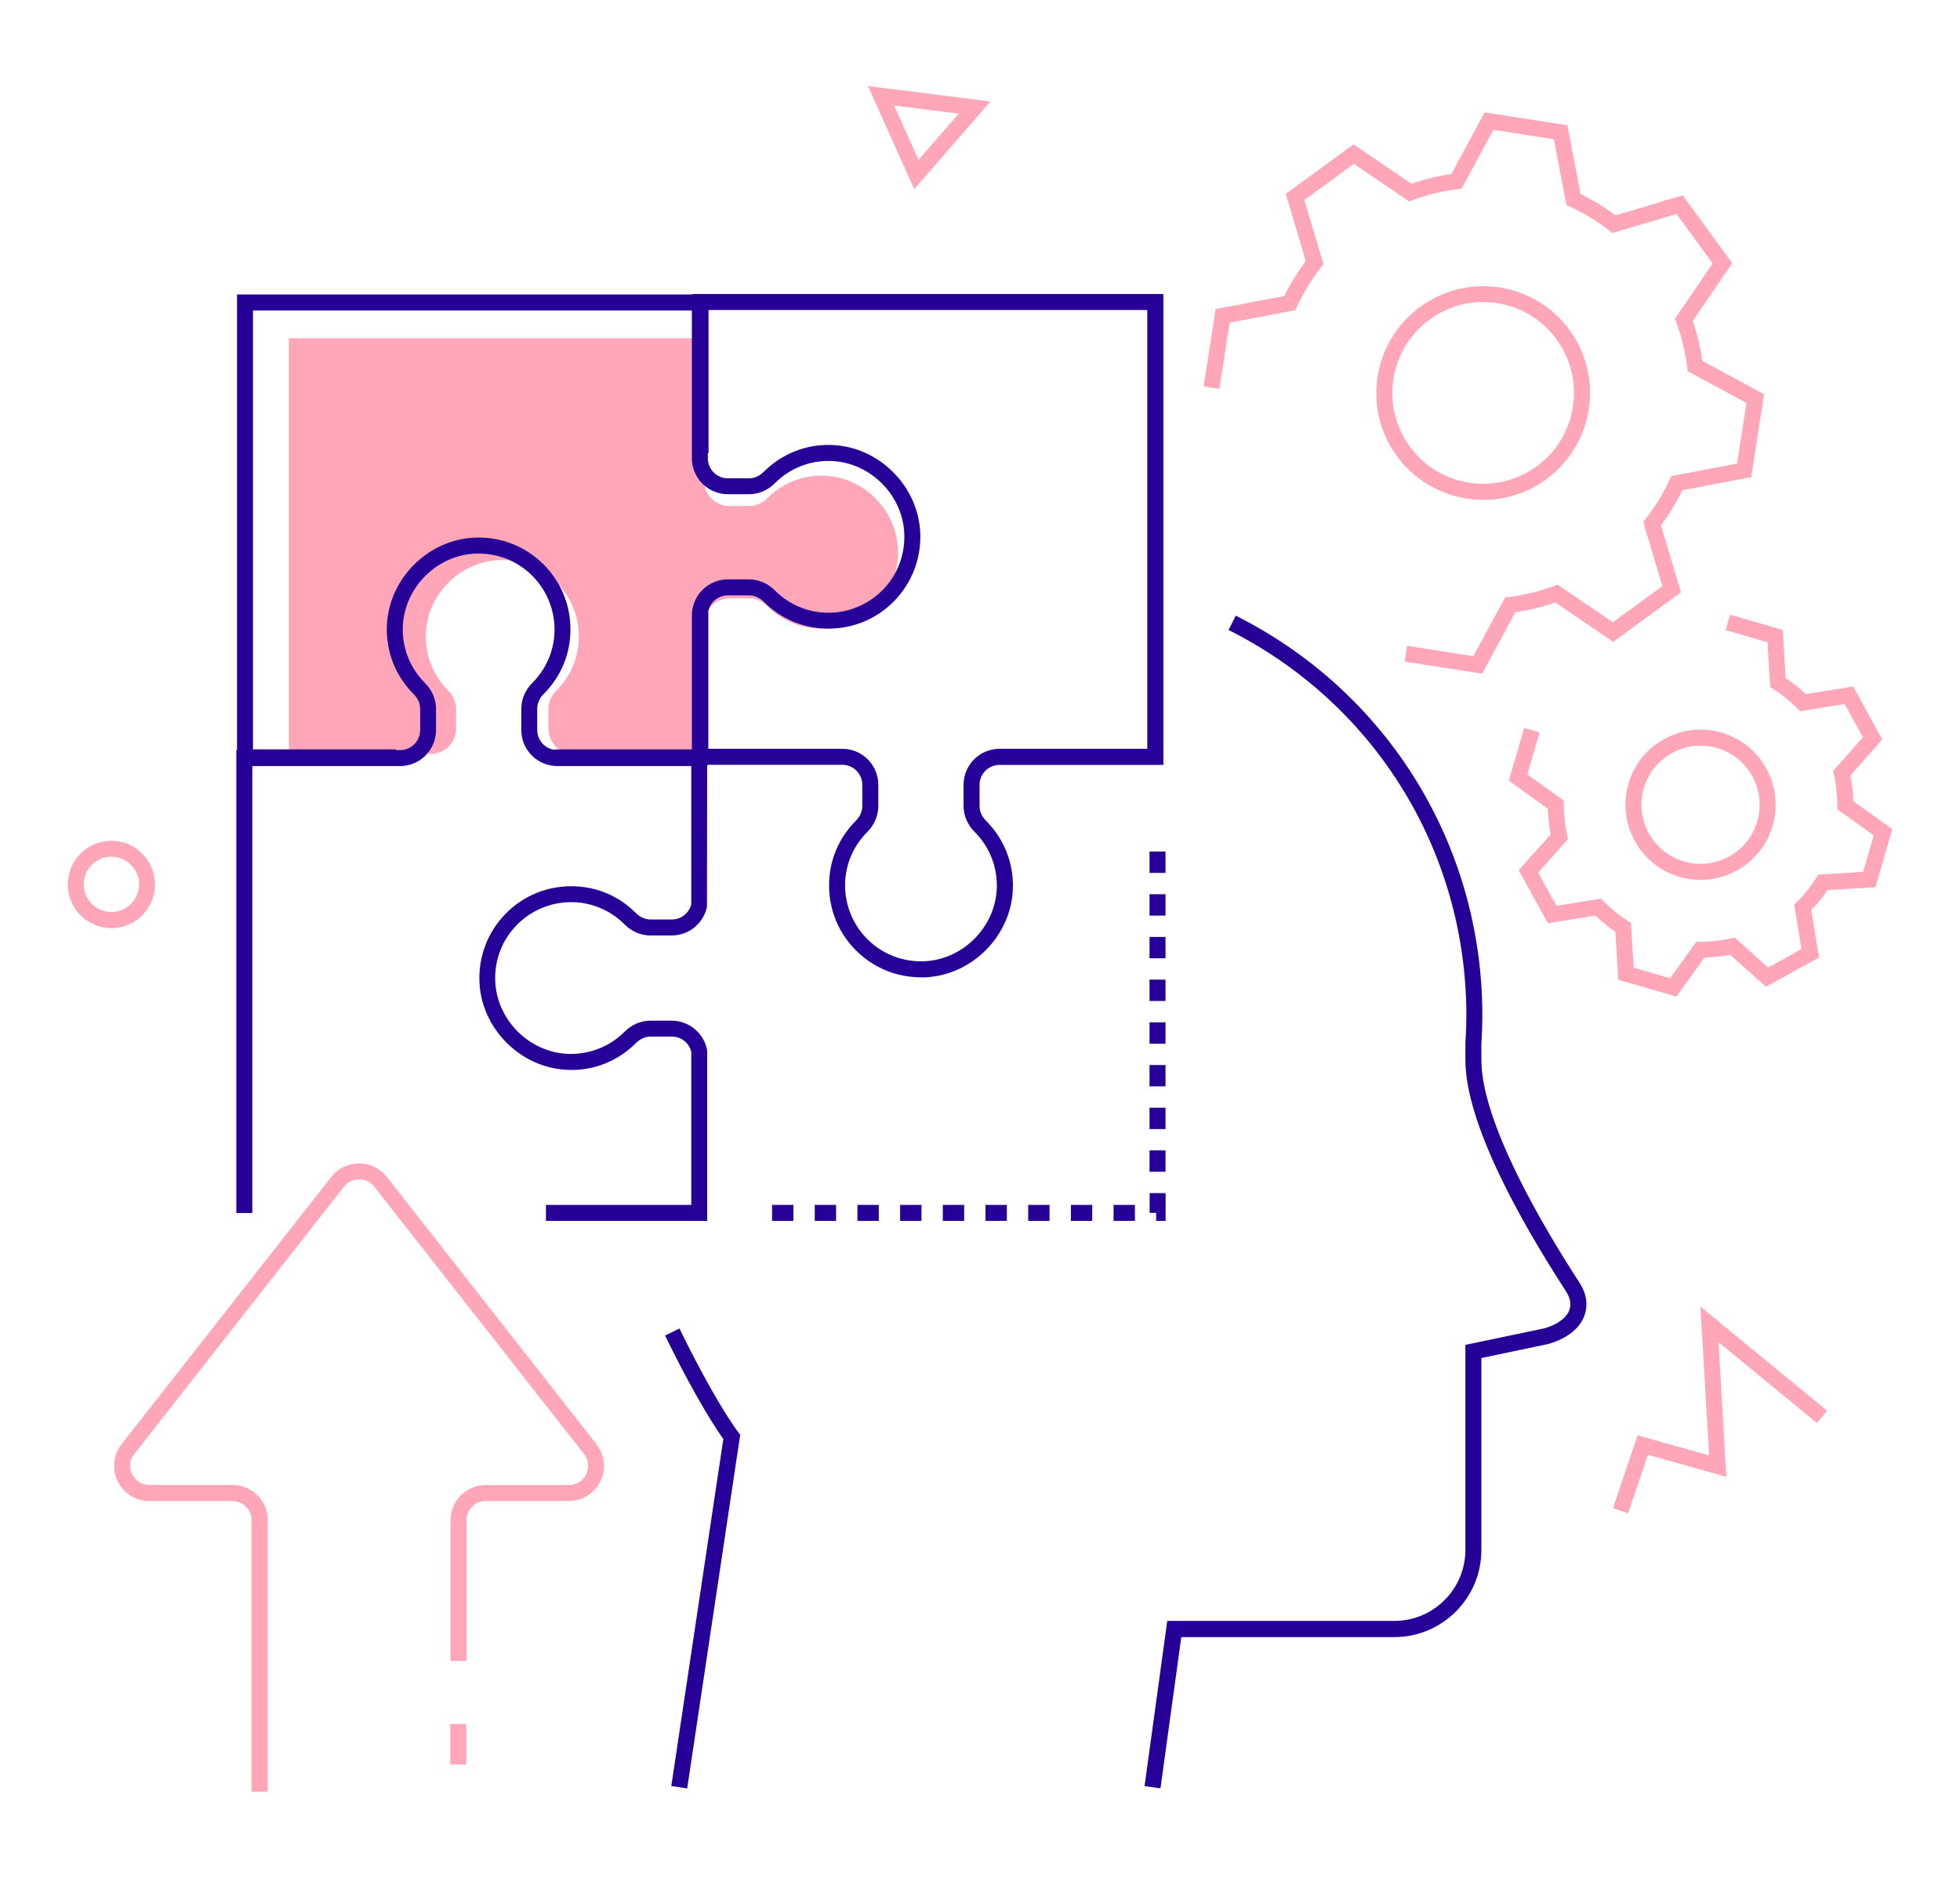 <?xml version="1.0" encoding="UTF-8"?><svg id="_層_2" xmlns="http://www.w3.org/2000/svg" viewBox="0 0 201.11 192.64"><defs><style>.cls-1{fill:#ffa7b9;}.cls-2{fill:none;}.cls-3{fill:#270098;}</style></defs><g id="CON_05"><g><rect class="cls-2" width="201.11" height="192.64"/><g><g><path class="cls-1" d="M27.45,183.81h-1.64v-27.85c0-1.08-.88-1.97-1.97-1.97H15.31c-1.39,0-2.64-.78-3.24-2.03s-.45-2.71,.41-3.81l21.52-27.42c.69-.88,1.72-1.38,2.84-1.38,1.12,0,2.15,.5,2.84,1.38l21.52,27.42c.86,1.1,1.02,2.55,.41,3.81-.61,1.25-1.85,2.03-3.24,2.03h-8.53c-1.08,0-1.97,.88-1.97,1.97v14.43h-1.64v-14.43c0-1.99,1.62-3.61,3.61-3.61h8.53c.77,0,1.43-.41,1.77-1.11,.34-.69,.25-1.47-.22-2.08l-21.52-27.42c-.38-.48-.94-.75-1.55-.75-.61,0-1.17,.27-1.55,.75l-21.52,27.42c-.48,.61-.56,1.38-.22,2.07,.34,.69,1,1.11,1.77,1.11h8.53c1.99,0,3.61,1.62,3.61,3.61v27.85Z"/><rect class="cls-1" x="46.2" y="176.87" width="1.64" height="4.16"/></g><g><g id="gear-5-icon"><path class="cls-1" d="M152.06,69.11l-7.93-1.23,.25-1.62,6.79,1.06,3.27-6.03,.42-.05c1.55-.2,3.09-.57,4.56-1.11l.4-.15,5.67,3.86,5.08-3.71-1.96-6.58,.26-.33c.96-1.24,1.79-2.59,2.44-4l.18-.38,6.74-1.28,.97-6.22-6.03-3.26-.05-.42c-.2-1.56-.57-3.09-1.11-4.56l-.15-.4,3.87-5.67-3.71-5.08-6.58,1.96-.33-.26c-1.24-.96-2.59-1.79-4.01-2.44l-.38-.18-1.28-6.74-6.21-.97-3.26,6.04-.42,.05c-1.54,.19-3.08,.57-4.56,1.11l-.4,.15-5.67-3.86-5.08,3.71,1.96,6.58-.26,.33c-.96,1.24-1.78,2.59-2.45,4.01l-.18,.38-6.74,1.28-1.05,6.79-1.62-.25,1.23-7.93,7.05-1.34c.62-1.27,1.36-2.47,2.2-3.6l-2.05-6.88,6.95-5.08,5.94,4.04c1.34-.46,2.71-.8,4.1-1l3.41-6.32,8.5,1.32,1.34,7.05c1.26,.61,2.47,1.35,3.6,2.19l6.89-2.05,5.08,6.95-4.05,5.94c.46,1.33,.79,2.7,1,4.1l6.32,3.41-1.32,8.51-7.06,1.34c-.62,1.26-1.35,2.47-2.2,3.6l2.05,6.88-6.95,5.08-5.94-4.04c-1.33,.46-2.7,.79-4.1,1l-3.42,6.32Zm.15-17.83c-.57,0-1.14-.04-1.71-.13-2.89-.45-5.44-2-7.17-4.36-1.73-2.36-2.43-5.26-1.98-8.15,.93-5.97,6.55-10.07,12.52-9.15,2.89,.45,5.44,2,7.17,4.36,1.73,2.36,2.43,5.26,1.98,8.15-.45,2.89-2,5.44-4.36,7.17-1.9,1.39-4.14,2.11-6.44,2.11Zm-.03-20.29c-4.51,0-8.49,3.29-9.2,7.89-.38,2.46,.22,4.92,1.68,6.93,1.47,2.01,3.63,3.33,6.09,3.71,2.46,.39,4.92-.22,6.93-1.68,2.01-1.47,3.33-3.64,3.71-6.1,.38-2.46-.22-4.92-1.68-6.93-1.47-2.01-3.63-3.33-6.09-3.71-.48-.08-.96-.11-1.44-.11Z"/></g><g id="gear-5-icon-2"><path class="cls-1" d="M172.01,102.24l-5.97-1.73-.29-4.92c-.73-.49-1.42-1.05-2.06-1.66l-4.86,.79-3-5.44,3.28-3.68c-.17-.87-.27-1.75-.29-2.63l-4-2.88,1.57-5.41,1.58,.46-1.25,4.3,3.74,2.7v.42c0,1.04,.11,2.09,.34,3.11l.09,.41-3.06,3.44,1.88,3.41,4.55-.74,.3,.3c.74,.74,1.56,1.4,2.43,1.96l.36,.22,.27,4.6,3.74,1.09,2.69-3.74h.42c1.06,0,2.1-.12,3.11-.34l.41-.09,3.44,3.06,3.41-1.88-.74-4.55,.3-.3c.74-.74,1.4-1.56,1.95-2.44l.22-.36,4.6-.27,1.09-3.74-3.74-2.69v-.42c0-1.03-.11-2.08-.34-3.11l-.09-.41,3.06-3.44-1.88-3.41-4.55,.74-.3-.3c-.74-.74-1.56-1.4-2.44-1.96l-.35-.23-.27-4.59-4.3-1.25,.46-1.58,5.41,1.57,.29,4.92c.73,.49,1.42,1.05,2.06,1.66l4.87-.79,2.99,5.45-3.27,3.68c.17,.87,.27,1.75,.29,2.63l4,2.88-1.73,5.96-4.92,.29c-.49,.73-1.04,1.42-1.66,2.06l.79,4.87-5.44,2.99-3.68-3.28c-.86,.17-1.75,.27-2.63,.29l-2.88,4Zm2.49-11.97c-.72,0-1.45-.1-2.16-.31-1.98-.57-3.61-1.88-4.6-3.69-.99-1.8-1.22-3.88-.65-5.86,.57-1.98,1.88-3.61,3.69-4.6,1.8-.99,3.88-1.22,5.86-.65,1.98,.57,3.61,1.88,4.6,3.69,.99,1.8,1.22,3.89,.65,5.86-.57,1.98-1.88,3.61-3.69,4.6-1.15,.63-2.42,.96-3.7,.96Zm-.02-13.77c-1.01,0-2,.25-2.91,.75-1.42,.78-2.45,2.07-2.9,3.62-.45,1.55-.27,3.19,.51,4.61,.78,1.42,2.07,2.45,3.62,2.9,1.55,.45,3.19,.27,4.61-.51,1.42-.78,2.45-2.07,2.9-3.62,.45-1.56,.27-3.19-.51-4.61-.78-1.42-2.07-2.45-3.62-2.9-.56-.16-1.13-.24-1.7-.24Z"/></g></g><g><path class="cls-1" d="M44.18,77.35c1.45,0,2.62-1.17,2.62-2.62v-1.99c0-.71-.3-1.38-.81-1.89-1.47-1.47-2.37-3.52-2.3-5.78,.12-4.09,3.53-7.5,7.63-7.62,4.44-.12,8.07,3.44,8.07,7.85,0,2.17-.88,4.12-2.3,5.54-.51,.51-.82,1.18-.82,1.9v1.99c0,1.45,1.17,2.62,2.62,2.62l-.18-.05h13.53v-13.3c0-1.45,1.17-2.62,2.62-2.62h1.99c.72,0,1.39,.31,1.9,.82,1.42,1.42,3.38,2.3,5.54,2.3,4.41,0,7.97-3.64,7.85-8.07-.11-4.09-3.52-7.51-7.62-7.63-2.26-.07-4.31,.83-5.78,2.3-.5,.51-1.17,.81-1.89,.81h-1.99c-1.45,0-2.62-1.17-2.62-2.62v-14.59H29.64v42.59h14.14l.39,.05Z"/><path class="cls-3" d="M119.07,183.46l-1.63-.22,2.33-16.95h23.3c4.02,0,7.29-3.27,7.29-7.29v-21.03l8.07-1.69c1.32-.36,2.28-1.05,2.59-1.86,.23-.59,.11-1.25-.34-1.95-4.71-7.26-10.32-17.27-10.32-23.74v-1.67c.07-1.13,.1-2.03,.1-2.88,0-16.83-9.35-31.99-24.4-39.55l.74-1.47c15.61,7.85,25.3,23.56,25.3,41.02,0,.89-.03,1.82-.1,2.93v1.62c0,6.4,6.3,17.06,10.06,22.85,.94,1.45,.79,2.66,.5,3.43-.51,1.33-1.83,2.35-3.74,2.88l-6.82,1.43v19.7c0,4.92-4.01,8.93-8.93,8.93h-21.86l-2.14,15.54Z"/><path class="cls-3" d="M70.5,183.47l-1.62-.24,5.34-35.6c-1.54-2.14-3.9-6.33-5.98-10.62l1.48-.72c2.13,4.4,4.55,8.67,6.02,10.63l.21,.27-5.44,36.28Z"/><path class="cls-3" d="M72.63,78.52h-15.65v-1.64h14.01v-13.75c0-2.04,1.66-3.69,3.69-3.69h2.18c.98,0,1.93,.4,2.66,1.14,1.47,1.47,3.42,2.28,5.49,2.28s4.1-.84,5.58-2.36c1.48-1.52,2.26-3.52,2.2-5.65-.11-4.05-3.5-7.44-7.55-7.56-2.16-.06-4.2,.75-5.73,2.28-.73,.73-1.67,1.13-2.65,1.13h-2.18c-2.04,0-3.69-1.66-3.69-3.69v-15.16H25.96v45.03h14.68v1.64H24.32V30.21h48.31v16.81c0,1.13,.92,2.05,2.05,2.05h2.18c.54,0,1.07-.23,1.49-.65,1.86-1.86,4.32-2.85,6.94-2.77,4.9,.14,9,4.25,9.14,9.15,.07,2.57-.88,5-2.66,6.84-1.79,1.84-4.19,2.85-6.76,2.85s-4.87-.98-6.65-2.76c-.42-.42-.95-.65-1.5-.65h-2.18c-1.13,0-2.05,.92-2.05,2.05v15.39Z"/><path class="cls-3" d="M94.49,100.26c-2.47,0-4.79-.94-6.57-2.67-1.84-1.79-2.85-4.19-2.85-6.75s.98-4.87,2.76-6.65c.42-.42,.65-.95,.65-1.5v-2.18c0-1.13-.92-2.05-2.05-2.05h-15.39v-15.65h1.64v14.01h13.75c2.04,0,3.69,1.66,3.69,3.69v2.18c0,.98-.4,1.93-1.13,2.66-1.47,1.47-2.28,3.42-2.28,5.49s.84,4.1,2.36,5.58c1.52,1.48,3.52,2.25,5.65,2.2,4.05-.11,7.44-3.5,7.56-7.55,.06-2.16-.75-4.2-2.28-5.73-.73-.73-1.13-1.67-1.13-2.65v-2.18c0-2.04,1.66-3.69,3.69-3.69h15.16V31.8h-45.02v14.68h-1.64V30.16h48.31v48.31h-16.81c-1.13,0-2.05,.92-2.05,2.05v2.18c0,.54,.23,1.07,.65,1.49,1.86,1.85,2.84,4.32,2.77,6.94-.14,4.9-4.25,9-9.15,9.14-.09,0-.18,0-.27,0Z"/><path class="cls-3" d="M72.57,125.25h-16.55v-1.64h14.91v-15.71c-.22-.91-1.05-1.56-1.99-1.56h-2.18c-.54,0-1.07,.23-1.49,.65-1.85,1.86-4.32,2.86-6.94,2.77-4.9-.14-9-4.25-9.14-9.15-.07-2.57,.88-5,2.66-6.84,1.79-1.84,4.19-2.85,6.76-2.85s4.87,.98,6.65,2.76c.42,.42,.95,.65,1.5,.65h2.18c.94,0,1.77-.65,1.99-1.56v-14.18h-13.75c-2.04,0-3.69-1.66-3.69-3.69v-2.18c0-.98,.4-1.93,1.13-2.66,1.47-1.47,2.28-3.42,2.28-5.49s-.84-4.1-2.36-5.58c-1.52-1.48-3.51-2.24-5.65-2.2-4.05,.11-7.44,3.5-7.56,7.55-.06,2.16,.75,4.2,2.28,5.73,.73,.73,1.13,1.67,1.13,2.65v2.18c0,2.04-1.66,3.69-3.69,3.69h-15.16v45.85h-1.64v-47.49h16.81c1.13,0,2.05-.92,2.05-2.05v-2.18c0-.54-.23-1.07-.65-1.49-1.86-1.85-2.84-4.32-2.77-6.94,.14-4.9,4.25-9.01,9.15-9.14,2.57-.08,5,.88,6.84,2.66,1.84,1.79,2.85,4.19,2.85,6.75s-.98,4.87-2.76,6.65c-.42,.42-.65,.95-.65,1.5v2.18c0,1.13,.92,2.05,2.05,2.05h15.39l-.02,16.08c-.35,1.71-1.87,2.95-3.62,2.95h-2.18c-.98,0-1.93-.4-2.66-1.14-1.47-1.47-3.42-2.28-5.49-2.28s-4.1,.84-5.58,2.36c-1.48,1.52-2.26,3.52-2.2,5.65,.11,4.05,3.5,7.44,7.55,7.56,2.16,.05,4.2-.75,5.73-2.28,.73-.73,1.67-1.13,2.65-1.13h2.18c1.74,0,3.27,1.24,3.62,2.95l.02,.17v17.44Z"/><path class="cls-3" d="M119.61,125.25h-.98v-.82h-.67v-2.03h1.64v2.85Zm-3.16,0h-2.19v-1.64h2.19v1.64Zm-4.38,0h-2.19v-1.64h2.19v1.64Zm-4.38,0h-2.19v-1.64h2.19v1.64Zm-4.38,0h-2.19v-1.64h2.19v1.64Zm-4.38,0h-2.19v-1.64h2.19v1.64Zm-4.38,0h-2.19v-1.64h2.19v1.64Zm-4.38,0h-2.19v-1.64h2.19v1.64Zm-4.38,0h-2.19v-1.64h2.19v1.64Zm-4.38,0h-2.19v-1.64h2.19v1.64Zm38.18-5.04h-1.64v-2.19h1.64v2.19Zm0-4.38h-1.64v-2.19h1.64v2.19Zm0-4.38h-1.64v-2.19h1.64v2.19Zm0-4.38h-1.64v-2.19h1.64v2.19Zm0-4.38h-1.64v-2.19h1.64v2.19Zm0-4.38h-1.64v-2.19h1.64v2.19Zm0-4.38h-1.64v-2.19h1.64v2.19Zm0-4.38h-1.64v-2.19h1.64v2.19Z"/></g><path class="cls-1" d="M93.81,19.41l-4.75-10.58,12.57,1.58-7.82,8.99Zm-2.06-8.58l2.5,5.57,4.12-4.74-6.62-.83Z"/><polygon class="cls-1" points="167.06 155.25 165.5 154.72 168.03 147.25 175.37 149.31 174.47 134.04 187.47 144.72 186.43 145.99 176.33 137.69 177.14 151.51 169.09 149.25 167.06 155.25"/><path class="cls-1" d="M11.43,95.22c-2.47,0-4.48-2.01-4.48-4.48s2.01-4.48,4.48-4.48,4.48,2.01,4.48,4.48-2.01,4.48-4.48,4.48Zm0-7.33c-1.57,0-2.84,1.28-2.84,2.84s1.28,2.84,2.84,2.84,2.84-1.28,2.84-2.84-1.28-2.84-2.84-2.84Z"/></g></g></g></svg>